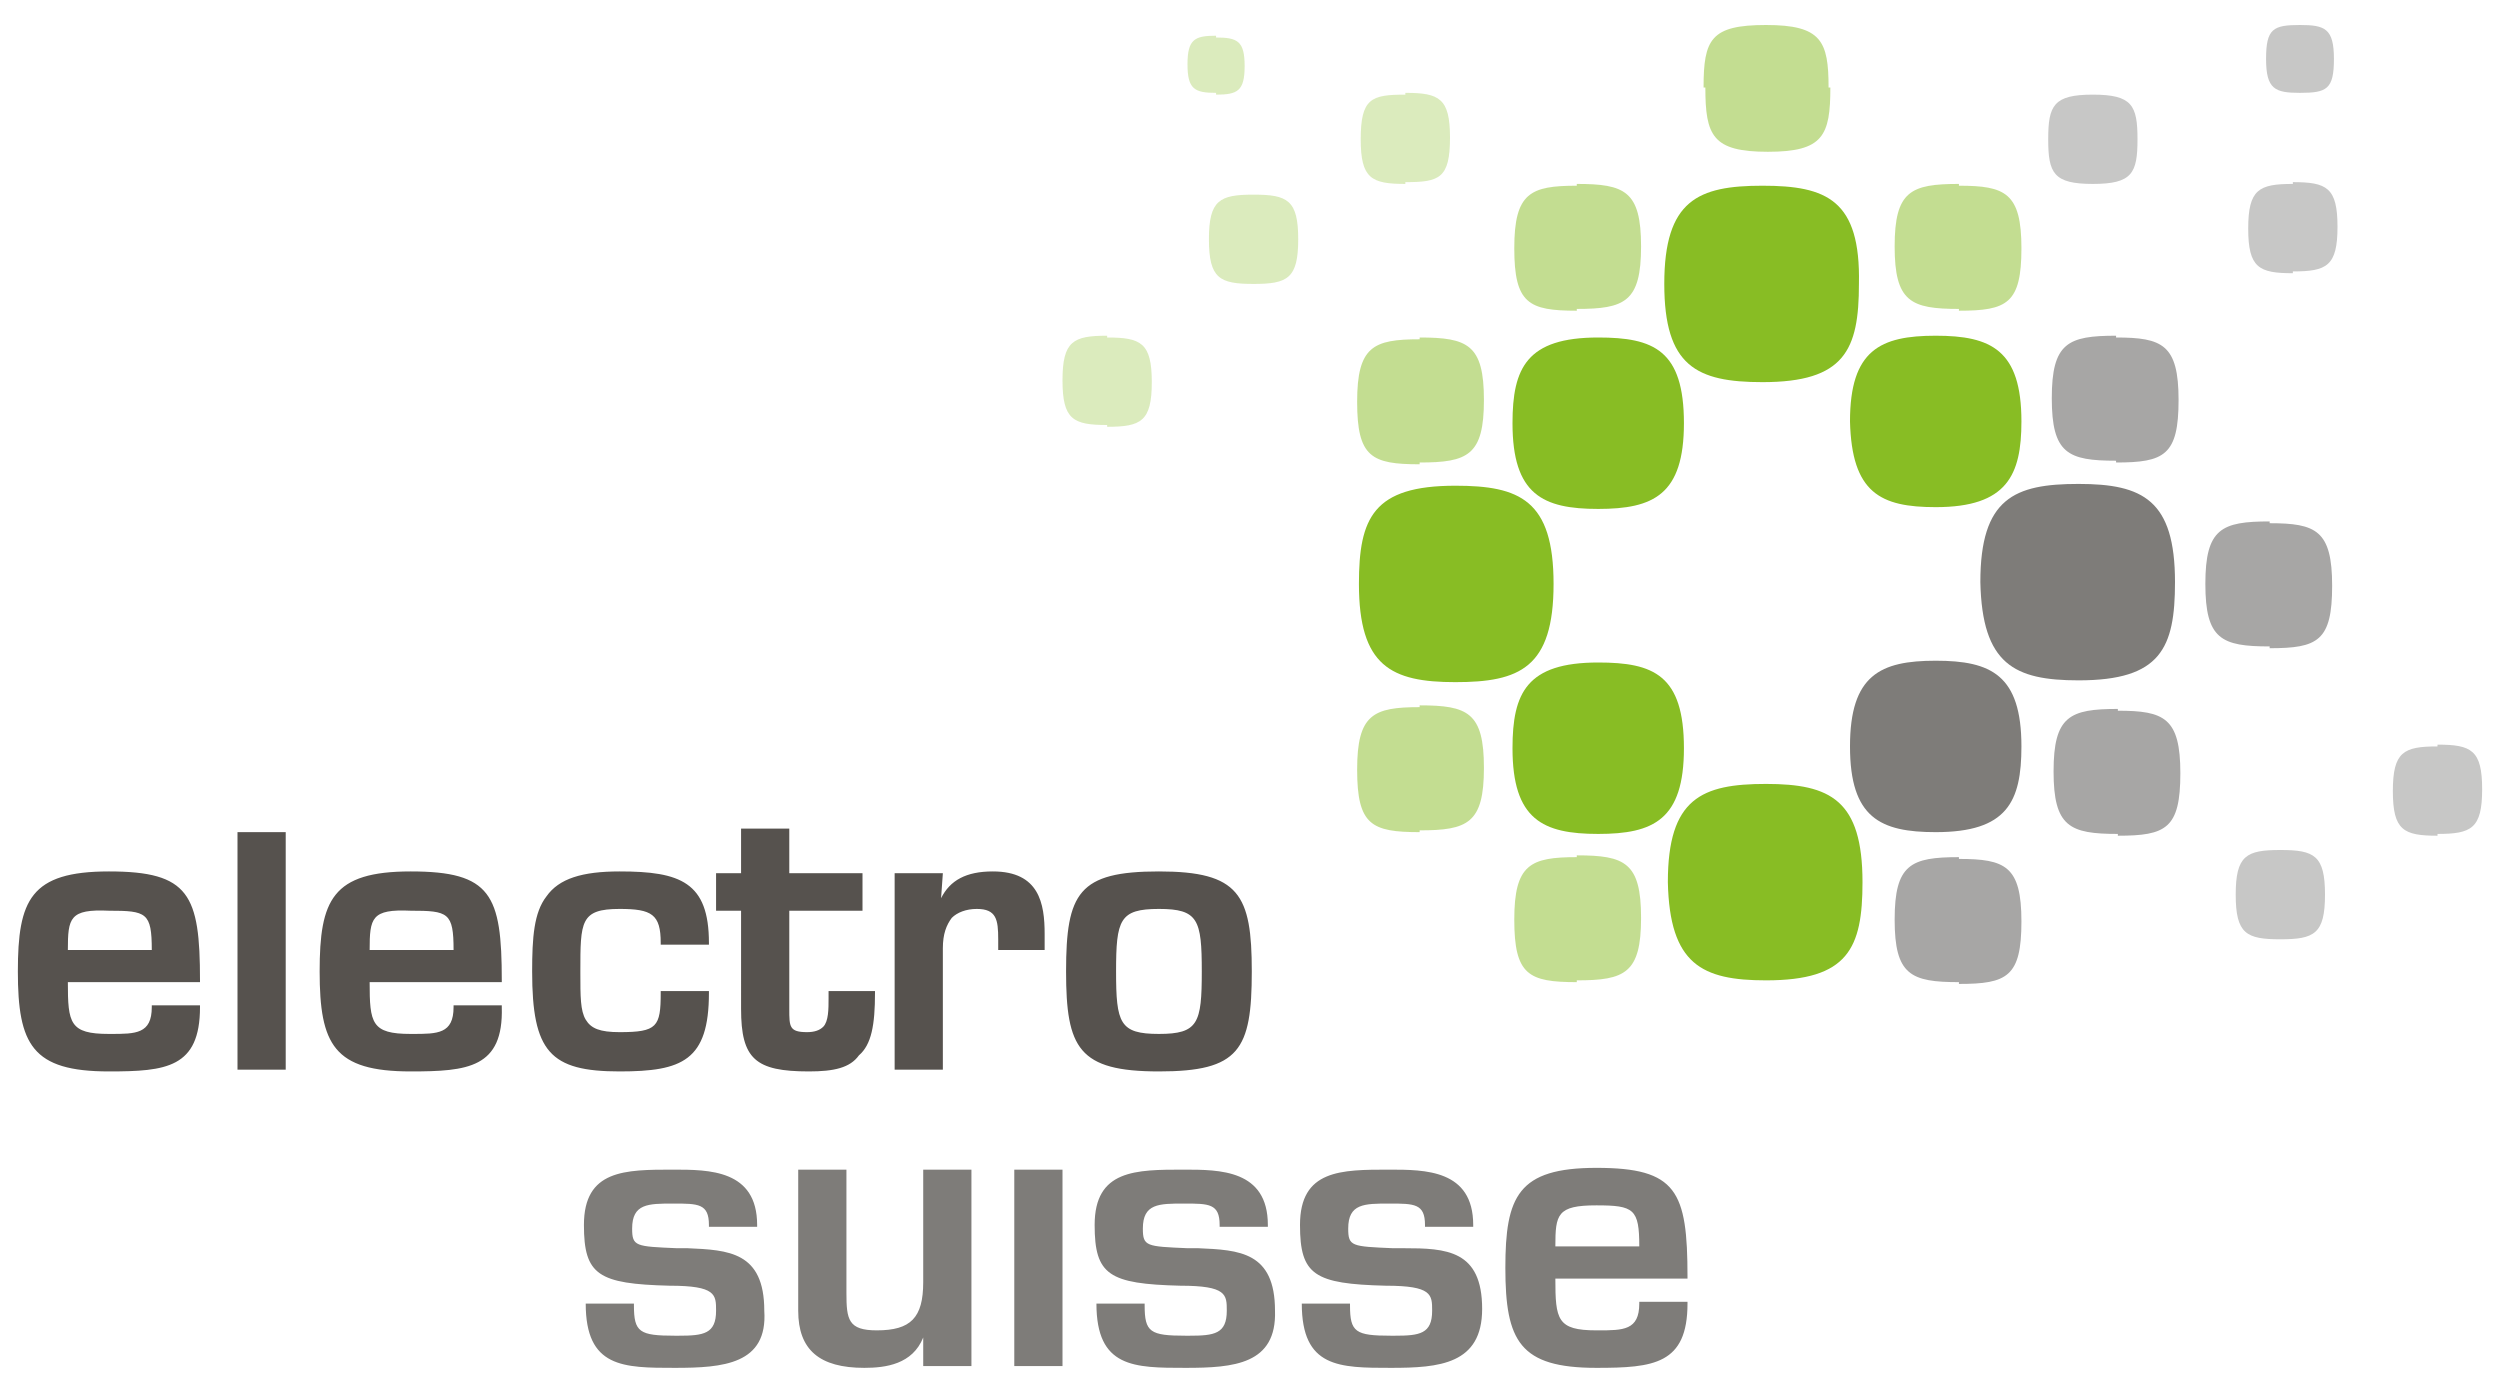 <svg xmlns="http://www.w3.org/2000/svg" xmlns:xlink="http://www.w3.org/1999/xlink" id="Ebene_1" x="0px" y="0px" width="140px" height="78px" viewBox="0 0 140 78" style="enable-background:new 0 0 140 78;" xml:space="preserve"><style type="text/css">	.st0{fill:#7E7C79;}	.st1{fill:#56524E;}	.st2{fill:#88BD24;}	.st3{opacity:0.5;fill:#88BD24;enable-background:new    ;}	.st4{opacity:0.3;fill:#88BD24;enable-background:new    ;}	.st5{fill:#C7C7C6;}	.st6{fill:#A7A6A5;}</style><g>	<path class="st0" d="M87.1,69.8h4.7c0-2.1-0.3-2.3-2.4-2.3C87.2,67.5,87.1,68,87.1,69.8 M59.5,76.5h-2.7v-11h2.7V76.5z M37.8,76.6  c-2.9,0-5,0-5-3.6V73h2.7l0,0.1c0,1.5,0.3,1.7,2.3,1.7h0.2c1.4,0,2.1-0.1,2.1-1.4c0-0.9,0-1.4-2.6-1.4c-4-0.1-4.8-0.6-4.8-3.4  c0-3.1,2.3-3.1,5-3.1c2,0,4.7,0,4.7,3.1v0.1h-2.7v-0.1c0-1.2-0.6-1.2-2-1.2c-1.4,0-2.3,0-2.3,1.4c0,1,0.2,1,2.5,1.1  c0.2,0,0.4,0,0.6,0c2.3,0.1,4.3,0.2,4.3,3.5C43,76.4,40.5,76.6,37.8,76.6 M48.4,76.6c-2.5,0-3.7-1-3.7-3.2v-7.9h2.7v6.9  c0,1.5,0.1,2.1,1.7,2.1c1.9,0,2.6-0.7,2.6-2.7v-6.3h2.7v11h-2.7v-1.6C51.1,76.4,49.6,76.6,48.4,76.6 M66.4,76.6c-2.9,0-5,0-5-3.6  V73h2.7l0,0.1c0,1.5,0.3,1.7,2.3,1.7h0.2c1.4,0,2.1-0.1,2.1-1.4c0-0.9,0-1.4-2.6-1.4c-4-0.1-4.8-0.6-4.8-3.4c0-3.1,2.3-3.1,5-3.1  c2,0,4.7,0,4.7,3.1v0.1h-2.7v-0.1c0-1.2-0.6-1.2-2-1.2c-1.4,0-2.3,0-2.3,1.4c0,1,0.2,1,2.5,1.1c0.2,0,0.4,0,0.6,0  c2.3,0.1,4.3,0.2,4.3,3.5C71.5,76.4,69.1,76.6,66.4,76.6 M77.9,76.6c-2.9,0-5,0-5-3.6V73h2.7l0,0.1c0,1.5,0.3,1.7,2.3,1.7h0.2  c1.4,0,2.1-0.1,2.1-1.4c0-0.9,0-1.4-2.6-1.4c-4-0.1-4.8-0.6-4.8-3.4c0-3.1,2.3-3.1,5-3.1c2,0,4.7,0,4.7,3.1v0.1h-2.7v-0.1  c0-1.2-0.6-1.2-2-1.2c-1.4,0-2.3,0-2.3,1.4c0,1,0.2,1,2.5,1.1c0.2,0,0.4,0,0.6,0C81,69.9,83,70,83,73.3  C83,76.4,80.6,76.6,77.9,76.6 M89.4,76.6c-4.3,0-5.1-1.5-5.1-5.6c0-4,0.7-5.6,5.1-5.6c4.5,0,5.1,1.3,5.1,6.1v0.1h-7.4  c0,2.3,0.1,2.9,2.3,2.9h0.1c1.4,0,2.3,0,2.3-1.5v-0.1h2.7V73C94.5,76.4,92.6,76.6,89.4,76.6"></path>	<path class="st1" d="M3.8,53.2h4.7c0-2.1-0.3-2.2-2.4-2.2C3.9,50.9,3.8,51.4,3.8,53.2 M20.7,53.2h4.7c0-2.1-0.3-2.2-2.4-2.2  C20.8,50.9,20.7,51.4,20.7,53.2 M64.9,50.9c-2.2,0-2.4,0.6-2.4,3.5c0,2.9,0.2,3.5,2.4,3.5c2.2,0,2.4-0.6,2.4-3.5  C67.3,51.5,67.1,50.9,64.9,50.9 M16,59.9h-2.7V46.6H16V59.9z M52.8,59.9h-2.7v-11h2.7l-0.1,1.4c0.5-1,1.4-1.5,2.9-1.5  c2.6,0,2.9,1.8,2.9,3.5v0.9h-2.6v-0.6c0-1.1-0.1-1.7-1.2-1.7c-0.6,0-1.1,0.2-1.4,0.5c-0.3,0.4-0.5,0.9-0.5,1.7  C52.8,53.1,52.8,59.9,52.8,59.9z M6.1,60c-4.3,0-5.1-1.5-5.1-5.6c0-4,0.7-5.6,5.1-5.6c4.5,0,5.1,1.3,5.1,6.1V55H3.8  c0,2.3,0.1,2.9,2.3,2.9h0.1c1.4,0,2.3,0,2.3-1.5v-0.1h2.7v0.1C11.2,59.8,9.3,60,6.1,60 M23,60c-4.3,0-5.1-1.5-5.1-5.6  c0-4,0.7-5.6,5.1-5.6c4.5,0,5.1,1.3,5.1,6.1V55h-7.4c0,2.3,0.1,2.9,2.3,2.9h0.1c1.4,0,2.3,0,2.3-1.5v-0.1h2.7v0.1  C28.2,59.8,26.2,60,23,60 M34.7,60c-3.9,0-4.9-1.1-4.9-5.6c0-1.9,0.1-3.3,0.8-4.2c0.7-1,2-1.4,4.1-1.4c3.4,0,5,0.6,5,4v0.1H37v-0.1  c0-1.6-0.5-1.9-2.3-1.9c-2.2,0-2.2,0.7-2.2,3.5v0.1c0,1.3,0,2.1,0.3,2.6c0.3,0.5,0.8,0.7,1.9,0.7c2.1,0,2.3-0.3,2.3-2.2v-0.1h2.7  v0.1C39.7,59.4,38.2,60,34.7,60 M45.3,60c-3,0-3.8-0.7-3.8-3.5V51h-1.4v-2.1h1.4v-2.5h2.7v2.5h4.1V51h-4.1v5.5c0,1,0,1.3,1,1.3  c0.4,0,0.7-0.1,0.9-0.3c0.3-0.3,0.3-1,0.3-1.6c0-0.1,0-0.2,0-0.3v-0.1H49l0,0.1c0,1.8-0.2,2.9-0.9,3.5C47.6,59.8,46.7,60,45.3,60   M64.9,60c-4.5,0-5.2-1.3-5.2-5.6c0-4.4,0.7-5.6,5.2-5.6c4.5,0,5.2,1.3,5.2,5.6C70.1,58.8,69.4,60,64.9,60"></path>	<path class="st2" d="M98.7,10.4c-3.6,0-5.5,0.8-5.5,5.5c0,4.6,1.8,5.5,5.5,5.5c4.6,0,5.4-1.8,5.4-5.5  C104.2,11.2,102.3,10.4,98.7,10.4"></path>	<path class="st2" d="M98.9,54.9c4.6,0,5.4-1.8,5.4-5.5c0-4.6-1.8-5.5-5.4-5.5c-3.6,0-5.5,0.8-5.5,5.5C93.5,54,95.3,54.9,98.9,54.9"></path>	<path class="st2" d="M89.5,37.1c-4,0-4.8,1.7-4.8,4.8c0,4,1.7,4.8,4.8,4.8c3.1,0,4.8-0.8,4.8-4.8C94.3,37.8,92.6,37.1,89.5,37.1"></path>	<path class="st2" d="M89.5,18.9c-4,0-4.8,1.7-4.8,4.8c0,4,1.7,4.8,4.8,4.8c3.1,0,4.8-0.8,4.8-4.8C94.3,19.6,92.6,18.9,89.5,18.9"></path>	<path class="st3" d="M79.5,18.9c2.7,0,3.6,0.4,3.6,3.5c0,3.1-0.9,3.5-3.6,3.5 M79.5,26c-2.7,0-3.5-0.4-3.5-3.5  c0-3.1,0.9-3.5,3.5-3.5"></path>	<path class="st4" d="M70.2,10.9c1.9,0,2.5,0.3,2.5,2.5s-0.6,2.5-2.5,2.5 M70.2,15.9c-1.9,0-2.5-0.3-2.5-2.5s0.6-2.5,2.5-2.5"></path>	<path class="st4" d="M62,18.9c1.9,0,2.5,0.3,2.5,2.5s-0.6,2.5-2.5,2.5 M62,23.8c-1.9,0-2.5-0.3-2.5-2.5s0.6-2.5,2.5-2.5"></path>	<path class="st3" d="M88.3,10.3c2.7,0,3.6,0.4,3.6,3.5c0,3.1-0.9,3.5-3.6,3.5 M88.3,17.4c-2.7,0-3.5-0.4-3.5-3.5  c0-3.1,0.9-3.5,3.5-3.5"></path>	<path class="st3" d="M88.3,47.9c2.7,0,3.6,0.4,3.6,3.5c0,3.1-0.9,3.5-3.6,3.5 M88.3,55c-2.7,0-3.5-0.4-3.5-3.5  c0-3.1,0.9-3.5,3.5-3.5"></path>	<path class="st3" d="M79.5,39.5c2.7,0,3.6,0.4,3.6,3.5c0,3.1-0.9,3.5-3.6,3.5 M79.5,46.6c-2.7,0-3.5-0.4-3.5-3.5  c0-3.1,0.9-3.5,3.5-3.5"></path>	<path class="st2" d="M81.5,27.2c-4.6,0-5.4,1.8-5.4,5.5c0,4.6,1.8,5.5,5.4,5.5c3.6,0,5.5-0.8,5.5-5.5C87,28,85.1,27.2,81.5,27.2"></path>	<path class="st3" d="M102.5,4.9c0,2.7-0.4,3.6-3.5,3.6s-3.5-0.9-3.5-3.6 M95.4,4.9c0-2.7,0.4-3.5,3.5-3.5s3.5,0.9,3.5,3.5"></path>	<path class="st4" d="M78.7,5.2c1.9,0,2.5,0.3,2.5,2.5c0,2.3-0.6,2.5-2.5,2.5 M78.7,10.3c-1.9,0-2.5-0.3-2.5-2.5  c0-2.3,0.6-2.5,2.5-2.5"></path>	<path class="st4" d="M68.1,2c-1.2,0-1.6,0.2-1.6,1.6c0,1.4,0.4,1.6,1.6,1.6 M68.1,5.3c1.2,0,1.6-0.2,1.6-1.6c0-1.4-0.4-1.6-1.6-1.6  "></path>	<path class="st2" d="M108.4,28.4c4,0,4.8-1.8,4.8-4.8c0-4-1.7-4.8-4.8-4.8c-3.1,0-4.8,0.8-4.8,4.8  C103.7,27.6,105.3,28.4,108.4,28.4"></path>	<path class="st3" d="M109.7,10.3c-2.7,0-3.6,0.4-3.6,3.5s0.9,3.5,3.6,3.5 M109.7,17.4c2.7,0,3.5-0.4,3.5-3.5s-0.9-3.5-3.5-3.5"></path>	<path class="st5" d="M119.7,7.8c0,1.9-0.3,2.5-2.5,2.5c-2.2,0-2.5-0.6-2.5-2.5 M114.7,7.8c0-1.9,0.3-2.5,2.5-2.5  c2.2,0,2.5,0.6,2.5,2.5"></path>	<path class="st5" d="M128.8,1.4c-1.5,0-1.9,0.2-1.9,1.9c0,1.7,0.5,1.9,1.9,1.9 M128.8,5.2c1.5,0,1.9-0.2,1.9-1.9  c0-1.7-0.5-1.9-1.9-1.9"></path>	<path class="st0" d="M108.4,37c-3.1,0-4.8,0.8-4.8,4.8c0,4,1.7,4.8,4.8,4.8c4,0,4.8-1.7,4.8-4.8C113.2,37.8,111.5,37,108.4,37"></path>	<path class="st6" d="M118.5,18.8c-2.7,0-3.6,0.4-3.6,3.5c0,3.1,0.9,3.5,3.6,3.5 M118.5,25.9c2.7,0,3.5-0.4,3.5-3.5  s-0.9-3.5-3.5-3.5"></path>	<path class="st5" d="M128.4,10.3c-1.9,0-2.5,0.3-2.5,2.5c0,2.2,0.6,2.5,2.5,2.5 M128.4,15.2c1.9,0,2.5-0.3,2.5-2.5  c0-2.2-0.6-2.5-2.5-2.5"></path>	<path class="st0" d="M116.4,38.1c4.6,0,5.4-1.8,5.4-5.5c0-4.6-1.8-5.5-5.4-5.5c-3.6,0-5.5,0.8-5.5,5.5  C111,37.2,112.8,38.1,116.4,38.1"></path>	<g>		<path class="st6" d="M127.1,29.2c-2.7,0-3.6,0.4-3.6,3.5c0,3.1,0.9,3.5,3.6,3.5 M127.1,36.3c2.7,0,3.5-0.4,3.5-3.5   c0-3.1-0.9-3.5-3.5-3.5"></path>		<path class="st5" d="M127.7,47.6c-1.9,0-2.5,0.3-2.5,2.5c0,2.2,0.6,2.5,2.5,2.5 M127.7,52.6c1.9,0,2.5-0.3,2.5-2.5   c0-2.2-0.6-2.5-2.5-2.5"></path>		<path class="st6" d="M109.7,48c-2.7,0-3.6,0.4-3.6,3.5c0,3.1,0.9,3.5,3.6,3.5 M109.7,55.1c2.7,0,3.5-0.4,3.5-3.5   c0-3.1-0.9-3.5-3.5-3.5"></path>		<path class="st6" d="M118.6,39.7c-2.7,0-3.6,0.4-3.6,3.5c0,3.1,0.9,3.5,3.6,3.5 M118.6,46.8c2.7,0,3.5-0.4,3.5-3.5   c0-3.1-0.9-3.5-3.5-3.5"></path>		<path class="st5" d="M136.5,41.8c-1.9,0-2.5,0.3-2.5,2.5c0,2.2,0.6,2.5,2.5,2.5 M136.5,46.7c1.9,0,2.5-0.3,2.5-2.5   c0-2.2-0.6-2.5-2.5-2.5"></path>	</g></g></svg>